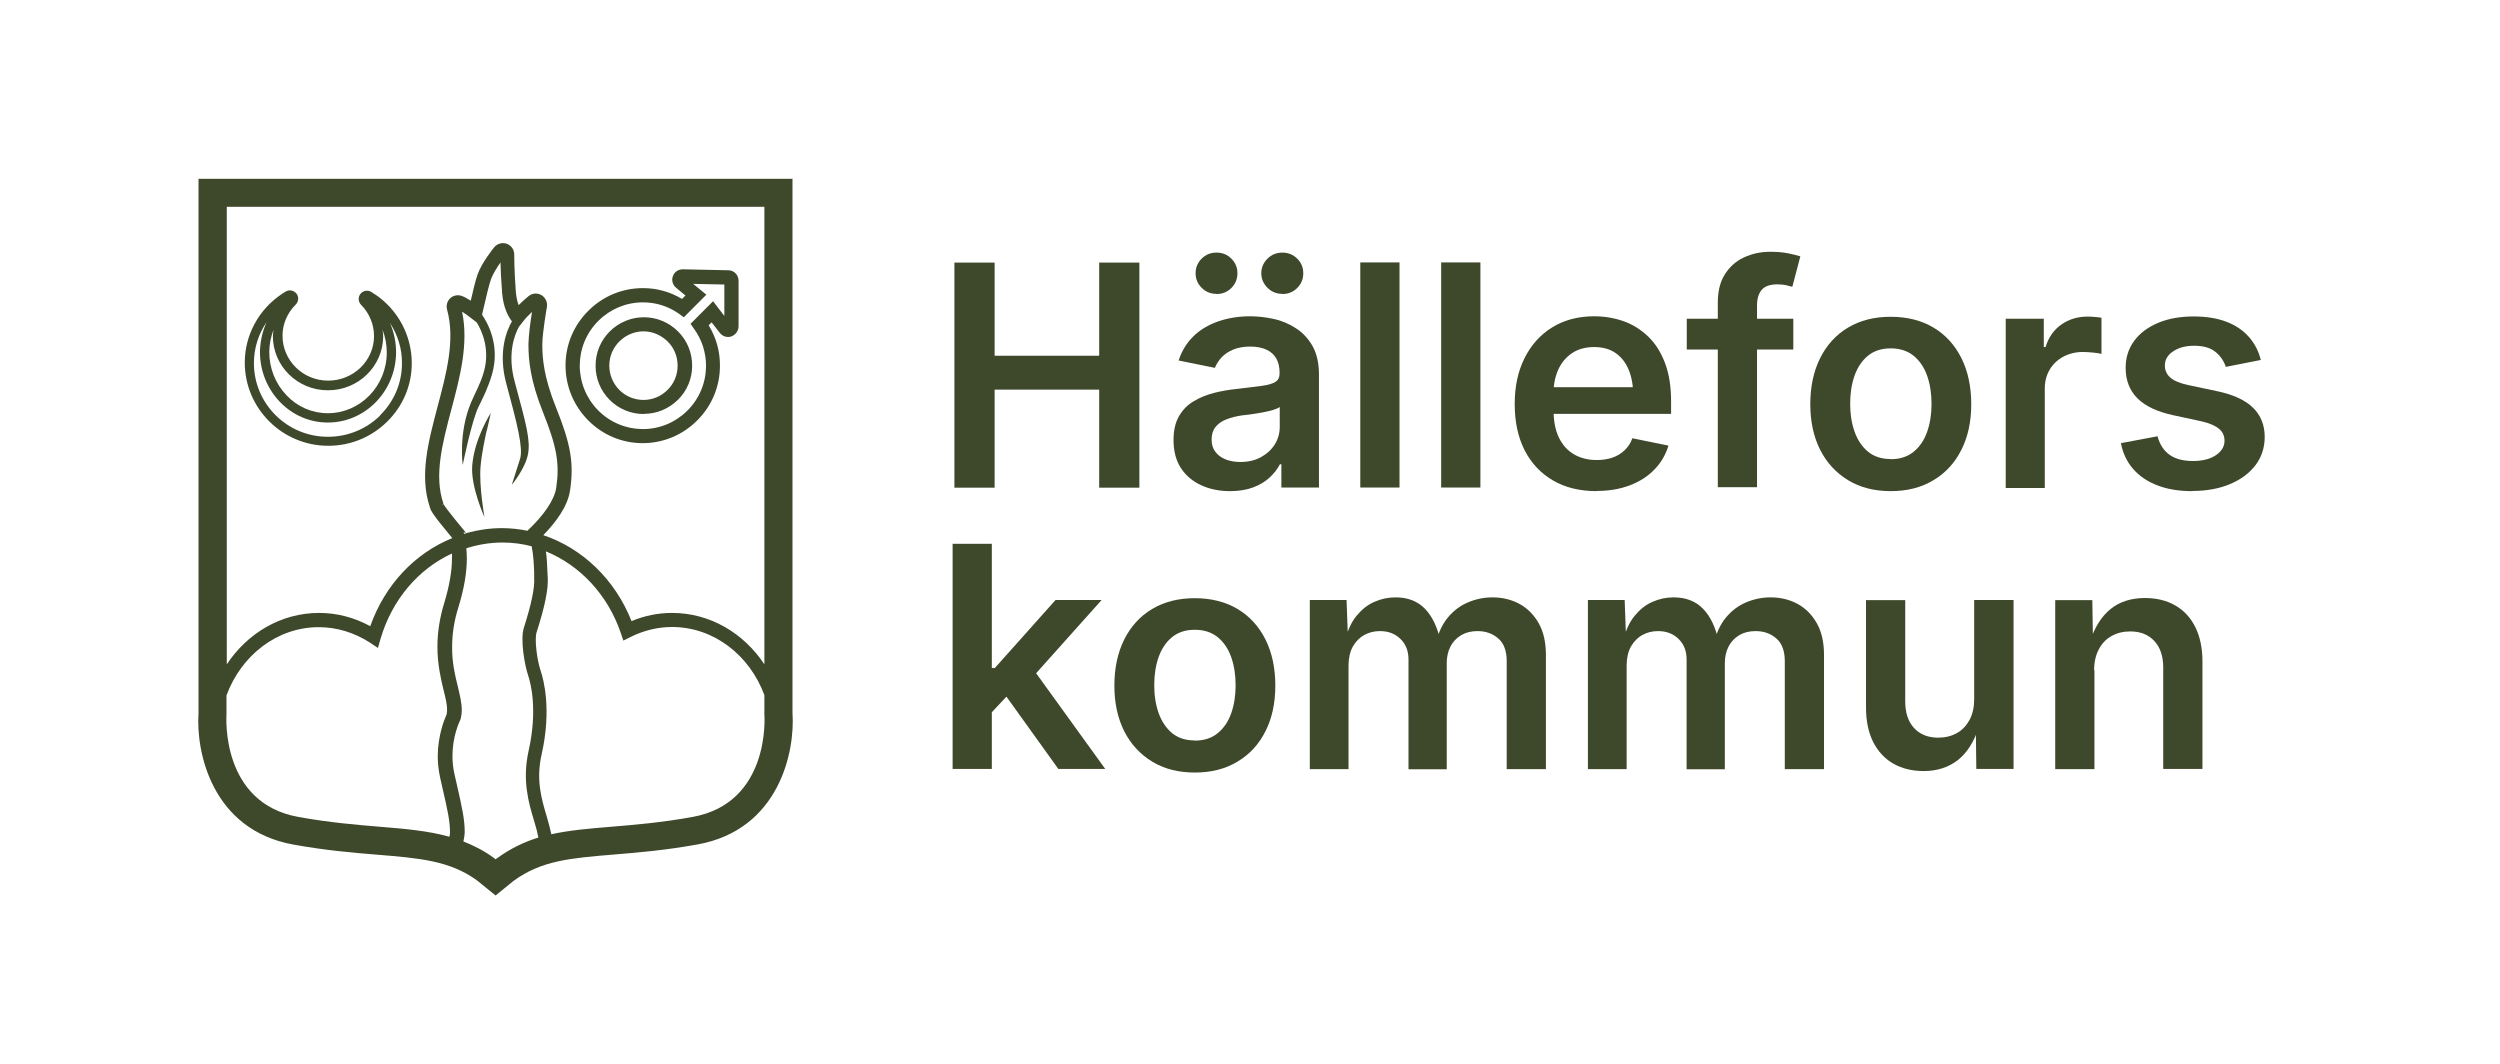 <svg width="195" height="83" viewBox="0 0 195 83" fill="none" xmlns="http://www.w3.org/2000/svg">
<path d="M74.444 38.039V20.482H77.58V27.747H85.737V20.482H88.872V38.039H85.737V30.391H77.58V38.039H74.444Z" fill="#3E482B"/>
<path d="M95.933 38.308C95.104 38.308 94.352 38.154 93.689 37.848C93.027 37.541 92.492 37.095 92.109 36.507C91.727 35.92 91.536 35.192 91.536 34.324C91.536 33.583 91.676 32.957 91.956 32.472C92.237 31.987 92.606 31.591 93.091 31.31C93.562 31.017 94.097 30.799 94.696 30.646C95.295 30.493 95.907 30.391 96.557 30.327C97.322 30.238 97.934 30.161 98.418 30.097C98.902 30.033 99.246 29.931 99.476 29.791C99.705 29.65 99.807 29.433 99.807 29.127V29.063C99.807 28.629 99.718 28.258 99.552 27.965C99.374 27.658 99.119 27.428 98.788 27.275C98.456 27.122 98.023 27.032 97.526 27.032C97.029 27.032 96.57 27.109 96.2 27.262C95.831 27.416 95.525 27.62 95.283 27.875C95.053 28.131 94.875 28.399 94.76 28.692L91.931 28.118C92.186 27.339 92.594 26.701 93.129 26.19C93.664 25.679 94.314 25.309 95.066 25.053C95.818 24.798 96.634 24.67 97.513 24.67C98.138 24.67 98.762 24.747 99.387 24.887C100.024 25.028 100.597 25.283 101.12 25.628C101.642 25.973 102.063 26.432 102.394 27.02C102.713 27.607 102.879 28.335 102.879 29.216V38.027H99.947V36.214H99.833C99.641 36.584 99.374 36.929 99.03 37.248C98.686 37.567 98.265 37.822 97.755 38.014C97.245 38.206 96.646 38.308 95.958 38.308H95.933ZM94.888 22.921C94.429 22.921 94.046 22.767 93.728 22.448C93.409 22.129 93.256 21.746 93.256 21.312C93.256 20.878 93.409 20.495 93.728 20.175C94.046 19.856 94.429 19.703 94.888 19.703C95.346 19.703 95.729 19.856 96.047 20.175C96.366 20.495 96.519 20.865 96.519 21.312C96.519 21.759 96.366 22.142 96.047 22.461C95.729 22.78 95.346 22.933 94.888 22.933V22.921ZM96.723 36.035C97.36 36.035 97.908 35.907 98.367 35.652C98.826 35.396 99.183 35.064 99.438 34.656C99.692 34.247 99.82 33.787 99.82 33.302V31.744C99.718 31.821 99.552 31.898 99.31 31.974C99.068 32.051 98.8 32.102 98.507 32.166C98.214 32.217 97.921 32.268 97.641 32.306C97.36 32.344 97.118 32.383 96.914 32.395C96.455 32.459 96.047 32.562 95.678 32.702C95.308 32.843 95.015 33.047 94.811 33.302C94.607 33.557 94.505 33.889 94.505 34.298C94.505 34.681 94.607 34.988 94.798 35.243C94.99 35.498 95.257 35.69 95.589 35.831C95.92 35.958 96.302 36.035 96.736 36.035H96.723ZM100.024 22.921C99.565 22.921 99.183 22.767 98.864 22.448C98.545 22.129 98.38 21.746 98.38 21.312C98.38 20.878 98.545 20.495 98.864 20.175C99.183 19.856 99.578 19.703 100.024 19.703C100.47 19.703 100.865 19.856 101.184 20.175C101.502 20.495 101.655 20.865 101.655 21.312C101.655 21.759 101.502 22.142 101.184 22.461C100.865 22.78 100.483 22.933 100.024 22.933V22.921Z" fill="#3E482B"/>
<path d="M109.162 20.469V38.027H106.103V20.469H109.162Z" fill="#3E482B"/>
<path d="M115.471 20.469V38.027H112.412V20.469H115.471Z" fill="#3E482B"/>
<path d="M124.533 38.308C123.207 38.308 122.073 38.027 121.117 37.465C120.161 36.903 119.435 36.124 118.912 35.103C118.402 34.094 118.147 32.894 118.147 31.515C118.147 30.135 118.402 28.961 118.912 27.939C119.422 26.918 120.136 26.113 121.066 25.538C121.996 24.964 123.093 24.67 124.342 24.67C125.145 24.67 125.909 24.798 126.636 25.053C127.362 25.309 127.999 25.717 128.56 26.253C129.121 26.79 129.554 27.479 129.873 28.322C130.192 29.165 130.345 30.161 130.345 31.31V32.281H119.588V30.199H128.828L127.388 30.812C127.388 30.072 127.273 29.42 127.044 28.858C126.814 28.297 126.483 27.863 126.024 27.543C125.578 27.224 125.004 27.071 124.342 27.071C123.679 27.071 123.093 27.224 122.621 27.543C122.149 27.863 121.793 28.284 121.55 28.82C121.308 29.357 121.181 29.944 121.181 30.595V32.038C121.181 32.868 121.321 33.57 121.601 34.145C121.882 34.719 122.277 35.154 122.787 35.447C123.296 35.741 123.883 35.882 124.558 35.882C125.004 35.882 125.412 35.818 125.782 35.69C126.151 35.562 126.457 35.371 126.725 35.115C126.993 34.86 127.196 34.553 127.324 34.183L130.141 34.758C129.924 35.46 129.567 36.086 129.057 36.609C128.547 37.146 127.91 37.554 127.145 37.848C126.381 38.142 125.514 38.295 124.533 38.295V38.308Z" fill="#3E482B"/>
<path d="M139.878 24.862V27.262H131.568V24.862H139.878ZM133.989 38.039V23.598C133.989 22.716 134.168 21.989 134.537 21.401C134.907 20.814 135.391 20.38 136.016 20.086C136.64 19.792 137.329 19.639 138.068 19.639C138.603 19.639 139.087 19.677 139.508 19.767C139.929 19.856 140.235 19.933 140.426 19.997L139.801 22.372C139.674 22.333 139.508 22.295 139.317 22.244C139.126 22.206 138.896 22.18 138.641 22.18C138.068 22.18 137.66 22.321 137.418 22.602C137.176 22.883 137.048 23.291 137.048 23.802V38.001H134.002L133.989 38.039Z" fill="#3E482B"/>
<path d="M147.474 38.308C146.199 38.308 145.09 38.027 144.147 37.452C143.204 36.877 142.478 36.086 141.968 35.077C141.458 34.056 141.203 32.881 141.203 31.527C141.203 30.174 141.458 28.961 141.968 27.939C142.478 26.918 143.204 26.113 144.147 25.551C145.09 24.989 146.199 24.709 147.474 24.709C148.748 24.709 149.87 24.989 150.813 25.551C151.756 26.113 152.483 26.918 152.992 27.939C153.502 28.961 153.757 30.161 153.757 31.527C153.757 32.894 153.502 34.068 152.992 35.077C152.483 36.099 151.756 36.89 150.813 37.452C149.87 38.027 148.761 38.308 147.474 38.308ZM147.474 35.818C148.187 35.818 148.786 35.626 149.258 35.243C149.73 34.86 150.086 34.337 150.316 33.685C150.545 33.034 150.66 32.306 150.66 31.502C150.66 30.697 150.545 29.957 150.316 29.305C150.086 28.654 149.73 28.131 149.258 27.747C148.786 27.364 148.187 27.173 147.474 27.173C146.76 27.173 146.174 27.364 145.702 27.747C145.231 28.131 144.886 28.654 144.657 29.293C144.428 29.944 144.313 30.672 144.313 31.489C144.313 32.306 144.428 33.021 144.657 33.672C144.886 34.324 145.243 34.847 145.702 35.23C146.174 35.613 146.76 35.805 147.474 35.805V35.818Z" fill="#3E482B"/>
<path d="M156.446 38.039V24.862H159.416V27.071H159.556C159.786 26.305 160.206 25.717 160.792 25.309C161.379 24.9 162.054 24.696 162.806 24.696C162.985 24.696 163.176 24.696 163.38 24.721C163.596 24.734 163.775 24.759 163.915 24.785V27.607C163.788 27.569 163.584 27.53 163.303 27.505C163.023 27.479 162.742 27.454 162.462 27.454C161.901 27.454 161.391 27.581 160.933 27.824C160.487 28.067 160.13 28.399 159.875 28.833C159.62 29.267 159.492 29.752 159.492 30.314V38.065H156.434L156.446 38.039Z" fill="#3E482B"/>
<path d="M170.989 38.308C169.982 38.308 169.077 38.167 168.312 37.873C167.535 37.58 166.897 37.158 166.4 36.597C165.903 36.035 165.585 35.358 165.432 34.566L168.287 34.03C168.465 34.681 168.784 35.166 169.242 35.486C169.701 35.805 170.3 35.958 171.052 35.958C171.804 35.958 172.403 35.805 172.849 35.498C173.295 35.192 173.512 34.822 173.512 34.375C173.512 33.992 173.372 33.685 173.079 33.443C172.786 33.2 172.339 33.008 171.74 32.868L169.497 32.383C168.261 32.115 167.331 31.68 166.719 31.067C166.107 30.455 165.801 29.663 165.801 28.692C165.801 27.875 166.031 27.173 166.477 26.573C166.923 25.973 167.547 25.513 168.338 25.181C169.128 24.849 170.058 24.683 171.103 24.683C172.097 24.683 172.951 24.823 173.678 25.104C174.404 25.385 174.978 25.781 175.424 26.292C175.87 26.803 176.176 27.39 176.341 28.079L173.614 28.616C173.461 28.156 173.193 27.76 172.798 27.441C172.403 27.122 171.855 26.969 171.141 26.969C170.491 26.969 169.943 27.109 169.51 27.403C169.077 27.684 168.86 28.054 168.86 28.501C168.86 28.884 169 29.203 169.293 29.459C169.587 29.714 170.058 29.905 170.734 30.046L172.964 30.518C174.213 30.787 175.131 31.208 175.742 31.808C176.341 32.395 176.647 33.162 176.647 34.081C176.647 34.911 176.405 35.652 175.934 36.277C175.449 36.916 174.787 37.401 173.945 37.759C173.091 38.116 172.11 38.295 171.014 38.295L170.989 38.308Z" fill="#3E482B"/>
<path d="M74.304 59.977V42.419H77.362V59.977H74.304ZM77.108 55.827V52.111H77.592L82.333 46.799H85.927L80.115 53.299H79.478L77.108 55.827ZM82.55 59.977L78.242 53.975L80.307 51.805L86.208 59.977H82.537H82.55Z" fill="#3E482B"/>
<path d="M93.192 60.258C91.918 60.258 90.809 59.977 89.865 59.403C88.922 58.828 88.196 58.036 87.686 57.027C87.176 56.006 86.921 54.831 86.921 53.477C86.921 52.124 87.176 50.911 87.686 49.889C88.196 48.868 88.922 48.063 89.865 47.502C90.809 46.94 91.918 46.659 93.192 46.659C94.466 46.659 95.588 46.94 96.531 47.502C97.474 48.063 98.201 48.868 98.711 49.889C99.22 50.911 99.475 52.111 99.475 53.477C99.475 54.844 99.22 56.019 98.711 57.027C98.201 58.049 97.474 58.841 96.531 59.403C95.588 59.977 94.479 60.258 93.192 60.258ZM93.192 57.768C93.906 57.768 94.505 57.577 94.976 57.193C95.448 56.81 95.805 56.287 96.034 55.636C96.264 54.984 96.378 54.256 96.378 53.452C96.378 52.648 96.264 51.907 96.034 51.256C95.805 50.605 95.448 50.081 94.976 49.698C94.505 49.315 93.906 49.123 93.192 49.123C92.478 49.123 91.892 49.315 91.42 49.698C90.949 50.081 90.605 50.605 90.375 51.243C90.146 51.894 90.031 52.622 90.031 53.439C90.031 54.257 90.146 54.971 90.375 55.623C90.605 56.274 90.962 56.797 91.42 57.181C91.892 57.564 92.478 57.755 93.192 57.755V57.768Z" fill="#3E482B"/>
<path d="M102.165 59.977V46.799H105.032L105.147 49.966H104.918C105.109 49.174 105.402 48.536 105.797 48.051C106.192 47.565 106.651 47.182 107.186 46.952C107.722 46.71 108.27 46.595 108.856 46.595C109.799 46.595 110.576 46.889 111.15 47.489C111.736 48.089 112.144 48.97 112.386 50.132H112.017C112.195 49.34 112.501 48.689 112.934 48.166C113.368 47.642 113.89 47.246 114.489 46.991C115.088 46.735 115.725 46.595 116.414 46.595C117.204 46.595 117.918 46.774 118.542 47.118C119.167 47.463 119.664 47.974 120.033 48.638C120.403 49.302 120.581 50.119 120.581 51.102V59.99H117.523V51.575C117.523 50.758 117.293 50.157 116.847 49.787C116.401 49.404 115.866 49.225 115.241 49.225C114.757 49.225 114.336 49.328 113.967 49.545C113.61 49.762 113.329 50.055 113.138 50.426C112.947 50.796 112.845 51.23 112.845 51.728V60.003H109.863V51.447C109.863 50.783 109.659 50.247 109.238 49.838C108.818 49.43 108.295 49.225 107.632 49.225C107.186 49.225 106.778 49.328 106.409 49.532C106.039 49.736 105.746 50.043 105.517 50.438C105.3 50.834 105.185 51.332 105.185 51.92V59.99H102.126L102.165 59.977Z" fill="#3E482B"/>
<path d="M123.857 59.977V46.799H126.724L126.839 49.966H126.61C126.801 49.174 127.094 48.536 127.489 48.051C127.884 47.565 128.343 47.182 128.878 46.952C129.413 46.71 129.961 46.595 130.548 46.595C131.491 46.595 132.268 46.889 132.842 47.489C133.428 48.089 133.836 48.97 134.078 50.132H133.709C133.887 49.34 134.193 48.689 134.626 48.166C135.06 47.642 135.582 47.246 136.181 46.991C136.78 46.735 137.417 46.595 138.106 46.595C138.896 46.595 139.61 46.774 140.234 47.118C140.859 47.463 141.356 47.974 141.725 48.638C142.095 49.302 142.273 50.119 142.273 51.102V59.99H139.214V51.575C139.214 50.758 138.985 50.157 138.539 49.787C138.093 49.404 137.558 49.225 136.933 49.225C136.449 49.225 136.028 49.328 135.659 49.545C135.302 49.762 135.021 50.055 134.83 50.426C134.639 50.796 134.537 51.23 134.537 51.728V60.003H131.555V51.447C131.555 50.783 131.351 50.247 130.93 49.838C130.51 49.43 129.987 49.225 129.324 49.225C128.878 49.225 128.47 49.328 128.101 49.532C127.731 49.736 127.438 50.043 127.209 50.438C126.992 50.834 126.877 51.332 126.877 51.92V59.99H123.818L123.857 59.977Z" fill="#3E482B"/>
<path d="M150.061 60.143C149.156 60.143 148.366 59.952 147.69 59.569C147.015 59.185 146.492 58.623 146.11 57.883C145.74 57.142 145.549 56.248 145.549 55.189V46.812H148.608V54.716C148.608 55.597 148.837 56.287 149.296 56.785C149.755 57.283 150.379 57.538 151.182 57.538C151.717 57.538 152.202 57.423 152.635 57.181C153.056 56.951 153.387 56.593 153.629 56.146C153.871 55.687 153.986 55.15 153.986 54.525V46.799H157.058V59.977H154.152L154.114 56.721H154.343C153.973 57.87 153.425 58.726 152.712 59.288C151.985 59.849 151.106 60.143 150.048 60.143H150.061Z" fill="#3E482B"/>
<path d="M163.366 52.264V59.99H160.308V46.812H163.201L163.252 50.068H163.01C163.379 48.932 163.914 48.076 164.628 47.502C165.342 46.927 166.234 46.646 167.305 46.646C168.21 46.646 169 46.838 169.663 47.221C170.338 47.604 170.861 48.166 171.23 48.906C171.6 49.647 171.791 50.541 171.791 51.6V59.977H168.732V52.073C168.732 51.192 168.503 50.502 168.044 50.004C167.585 49.506 166.961 49.251 166.158 49.251C165.622 49.251 165.138 49.366 164.705 49.608C164.284 49.838 163.953 50.183 163.711 50.643C163.468 51.09 163.341 51.639 163.341 52.277L163.366 52.264Z" fill="#3E482B"/>
<path d="M37.789 40.338C37.789 40.338 37.356 37.925 37.483 36.392C37.56 35.358 37.916 33.8 37.916 33.775C37.98 33.596 38.286 32.204 38.286 32.204C38.286 32.204 36.999 34.196 36.833 36.316C36.706 37.976 37.789 40.338 37.789 40.338Z" fill="#3E482B"/>
<path d="M61.814 55.597V13.944H15.485V55.597C15.269 58.675 16.543 64.727 22.877 65.876C25.427 66.336 27.555 66.515 29.441 66.668C32.704 66.936 35.075 67.128 37.19 68.66L38.656 69.848L40.071 68.698C42.25 67.115 44.493 66.936 47.871 66.655C49.744 66.502 51.885 66.323 54.422 65.864C60.756 64.714 62.03 58.662 61.814 55.584M17.677 16.128H59.622V51.818C58.016 49.391 55.39 47.808 52.421 47.808C51.337 47.808 50.267 48.025 49.26 48.447C47.972 45.19 45.423 42.764 42.377 41.743C43.333 40.759 44.289 39.508 44.468 38.231C44.773 36.124 44.531 34.668 43.359 31.757C42.416 29.407 42.301 27.965 42.301 26.866C42.301 25.96 42.658 23.955 42.658 23.942C42.722 23.585 42.556 23.215 42.237 23.023C41.919 22.831 41.523 22.857 41.23 23.099C41.141 23.176 40.81 23.444 40.453 23.802C40.351 23.534 40.275 23.189 40.236 22.78C40.109 21.12 40.109 19.869 40.109 19.843C40.109 19.473 39.879 19.141 39.523 19.013C39.166 18.886 38.771 19.013 38.541 19.294C38.439 19.422 37.572 20.507 37.254 21.401C37.101 21.823 36.897 22.653 36.719 23.457C36.464 23.291 36.234 23.163 36.03 23.087C35.724 22.972 35.368 23.036 35.126 23.253C34.883 23.483 34.781 23.815 34.871 24.147C35.521 26.496 34.82 29.127 34.144 31.668C33.405 34.464 32.691 37.12 33.545 39.61C33.596 39.815 33.736 40.121 35.278 41.972C32.373 43.147 30.027 45.599 28.88 48.842C27.644 48.166 26.28 47.808 24.891 47.808C21.922 47.808 19.296 49.391 17.69 51.818V16.128H17.677ZM36.158 41.538C36.234 41.513 36.324 41.538 36.374 41.589C36.311 41.602 36.247 41.628 36.196 41.641L36.158 41.526V41.538ZM36.387 41.602C34.883 39.802 34.628 39.393 34.59 39.316L34.412 39.355L34.59 39.291C33.838 37.107 34.501 34.605 35.202 31.949C35.877 29.42 36.566 26.815 36.043 24.313C36.247 24.44 36.489 24.606 36.744 24.811L37.19 25.155C37.547 25.743 38.261 27.211 37.738 29.012C37.471 29.957 37.05 30.659 36.744 31.387C35.737 33.787 36.094 36.265 36.094 36.265C36.094 36.265 36.795 32.779 37.343 31.693C37.687 31.004 38.082 30.212 38.376 29.203C39.064 26.841 37.929 25.028 37.611 24.568V24.491C37.917 23.138 38.159 22.167 38.299 21.771C38.452 21.35 38.783 20.839 39.038 20.469C39.051 21.018 39.089 21.886 39.166 22.857C39.255 23.955 39.624 24.67 39.93 25.066C39.548 25.73 38.809 27.428 39.497 29.944C40.338 33.047 40.822 34.962 40.568 35.779L39.918 37.822C39.918 37.822 40.963 36.558 41.179 35.447C41.396 34.336 41.039 33.085 40.147 29.778C39.548 27.569 40.147 26.087 40.478 25.487L40.797 25.079C41.014 24.798 41.281 24.53 41.498 24.325C41.383 25.015 41.23 26.164 41.218 26.841C41.218 28.054 41.345 29.625 42.352 32.153C43.435 34.847 43.665 36.175 43.384 38.052C43.244 38.984 42.441 40.172 41.141 41.398C40.491 41.27 39.828 41.194 39.153 41.194C38.197 41.194 37.279 41.334 36.387 41.577M35.087 65.276C33.418 64.804 31.646 64.651 29.607 64.485C27.772 64.331 25.707 64.165 23.26 63.718C17.257 62.633 17.652 55.993 17.665 55.725V54.244C18.812 51.128 21.603 48.919 24.866 48.919C26.268 48.919 27.644 49.34 28.868 50.132L29.479 50.541L29.683 49.825C30.588 46.748 32.653 44.373 35.253 43.173C35.253 43.3 35.266 43.428 35.253 43.569C35.253 44.552 35.049 45.701 34.667 46.978C34.297 48.178 34.119 49.315 34.119 50.438C34.119 51.83 34.386 52.941 34.603 53.848C34.756 54.448 34.883 54.971 34.871 55.393C34.871 55.508 34.858 55.623 34.832 55.738C34.667 56.095 34.157 57.347 34.144 58.968C34.144 59.53 34.208 60.079 34.322 60.615L34.514 61.471C34.909 63.182 35.1 64.038 35.1 64.931C35.1 64.983 35.1 65.098 35.049 65.302M38.758 66.949L38.656 67.026L38.528 66.924C37.751 66.349 36.948 65.953 36.145 65.634C36.209 65.34 36.247 65.097 36.247 64.919C36.247 63.897 36.043 63.003 35.635 61.203L35.444 60.36C35.342 59.913 35.291 59.441 35.291 58.968C35.291 57.474 35.801 56.363 35.903 56.146L35.941 56.031C35.992 55.827 36.018 55.61 36.018 55.393C36.018 54.831 35.877 54.257 35.712 53.554C35.495 52.686 35.253 51.69 35.266 50.438C35.266 49.417 35.431 48.383 35.776 47.297C36.196 45.918 36.413 44.667 36.413 43.569C36.413 43.288 36.4 43.02 36.374 42.764C37.267 42.483 38.21 42.317 39.191 42.317C39.994 42.317 40.772 42.419 41.523 42.624H41.472C41.613 43.313 41.638 44.028 41.664 44.59V45.037C41.727 45.816 41.447 47.131 40.861 48.97C40.568 49.889 40.925 51.894 41.192 52.673C41.383 53.235 41.957 55.342 41.23 58.572C40.721 60.858 41.23 62.62 41.664 64.038C41.804 64.497 41.919 64.931 41.995 65.327C40.886 65.672 39.841 66.17 38.796 66.924M54.039 63.718C51.592 64.165 49.527 64.331 47.692 64.485C45.984 64.625 44.442 64.753 43.002 65.072C42.913 64.638 42.798 64.204 42.658 63.731C42.237 62.314 41.791 60.845 42.25 58.828C43.04 55.316 42.39 52.967 42.173 52.328C41.893 51.524 41.676 49.851 41.855 49.315C42.505 47.297 42.785 45.918 42.722 44.999L42.696 44.552C42.683 44.105 42.658 43.569 42.581 43.007C45.232 44.092 47.399 46.378 48.419 49.366L48.623 49.966L49.183 49.685C50.216 49.174 51.299 48.906 52.421 48.906C55.683 48.906 58.474 51.115 59.622 54.218V55.712C59.647 55.993 60.042 62.62 54.039 63.718Z" fill="#3E482B"/>
<path d="M50.152 34.566H50.127C48.521 34.566 47.004 33.928 45.87 32.779C44.735 31.629 44.111 30.11 44.111 28.501C44.111 26.892 44.748 25.372 45.895 24.236C47.029 23.099 48.546 22.474 50.139 22.474H50.165C51.248 22.474 52.281 22.767 53.198 23.317L53.466 23.049L52.739 22.448C52.548 22.295 52.433 22.065 52.433 21.823C52.433 21.733 52.446 21.631 52.484 21.542C52.599 21.21 52.905 21.005 53.262 21.005L56.818 21.082C57.251 21.082 57.608 21.452 57.608 21.899V25.475C57.595 25.819 57.366 26.126 57.047 26.241C56.728 26.356 56.359 26.241 56.142 25.96L55.505 25.143L55.276 25.372C55.862 26.33 56.168 27.416 56.155 28.539C56.155 30.148 55.518 31.668 54.371 32.804C53.236 33.941 51.72 34.566 50.127 34.566M50.152 23.585C48.839 23.585 47.616 24.096 46.685 25.015C45.742 25.947 45.232 27.186 45.22 28.501C45.22 29.816 45.73 31.067 46.647 32C47.578 32.945 48.814 33.455 50.127 33.468H50.139C51.452 33.468 52.675 32.957 53.606 32.038C54.549 31.106 55.059 29.867 55.072 28.552C55.072 27.505 54.753 26.496 54.129 25.641L53.861 25.258L55.62 23.495L56.499 24.645V22.193L54.065 22.142L55.097 22.985L53.338 24.747L52.969 24.479C52.14 23.891 51.172 23.585 50.165 23.585H50.152ZM50.216 32.293H50.203C48.126 32.293 46.443 30.595 46.456 28.514C46.456 27.505 46.851 26.56 47.565 25.845C48.279 25.143 49.222 24.747 50.216 24.747H50.228C51.235 24.747 52.178 25.143 52.892 25.858C53.606 26.573 53.988 27.518 53.988 28.526C53.988 29.535 53.593 30.48 52.88 31.183C52.166 31.885 51.223 32.281 50.228 32.281M50.203 25.845C49.489 25.845 48.827 26.126 48.317 26.624C47.807 27.135 47.526 27.799 47.526 28.514C47.526 29.995 48.712 31.195 50.19 31.195C50.904 31.195 51.567 30.914 52.064 30.416C52.574 29.918 52.854 29.241 52.854 28.526C52.854 27.811 52.586 27.135 52.077 26.637C51.567 26.139 50.904 25.845 50.19 25.845H50.203Z" fill="#3E482B"/>
<path d="M29.237 22.959L28.957 22.767C28.677 22.602 28.32 22.665 28.116 22.921C27.912 23.176 27.937 23.547 28.167 23.776C28.817 24.44 29.174 25.309 29.174 26.215C29.174 28.131 27.568 29.689 25.605 29.689H25.592C23.63 29.689 22.036 28.118 22.036 26.19C22.036 25.27 22.406 24.415 23.069 23.751C23.298 23.521 23.324 23.151 23.12 22.895C22.916 22.64 22.559 22.576 22.279 22.742L21.998 22.921C20.188 24.121 19.092 26.126 19.092 28.284C19.092 31.846 21.998 34.758 25.579 34.771H25.605C27.338 34.771 28.957 34.107 30.193 32.894C31.43 31.68 32.118 30.059 32.118 28.335C32.118 26.177 31.047 24.159 29.237 22.946M25.579 30.442H25.592C27.95 30.442 29.875 28.565 29.887 26.241C29.887 26.062 29.862 25.883 29.836 25.717C30.053 26.279 30.168 26.879 30.168 27.492C30.168 30.11 28.103 32.23 25.579 32.23H25.567C24.343 32.23 23.196 31.732 22.342 30.825C21.476 29.918 21.004 28.718 21.004 27.454C21.004 26.854 21.131 26.266 21.335 25.717C21.31 25.883 21.297 26.049 21.284 26.215C21.284 28.539 23.196 30.442 25.567 30.442M29.671 32.395C28.575 33.468 27.134 34.068 25.592 34.068H25.567C22.381 34.068 19.793 31.476 19.806 28.309C19.806 27.147 20.163 26.049 20.8 25.117C20.469 25.845 20.29 26.637 20.278 27.454C20.278 28.91 20.826 30.289 21.82 31.336C22.827 32.383 24.152 32.957 25.567 32.957H25.579C28.498 32.957 30.881 30.506 30.894 27.479C30.894 26.675 30.729 25.896 30.41 25.181C31.022 26.113 31.366 27.198 31.353 28.348C31.353 29.88 30.741 31.31 29.645 32.395" fill="#3E482B"/>
</svg>
